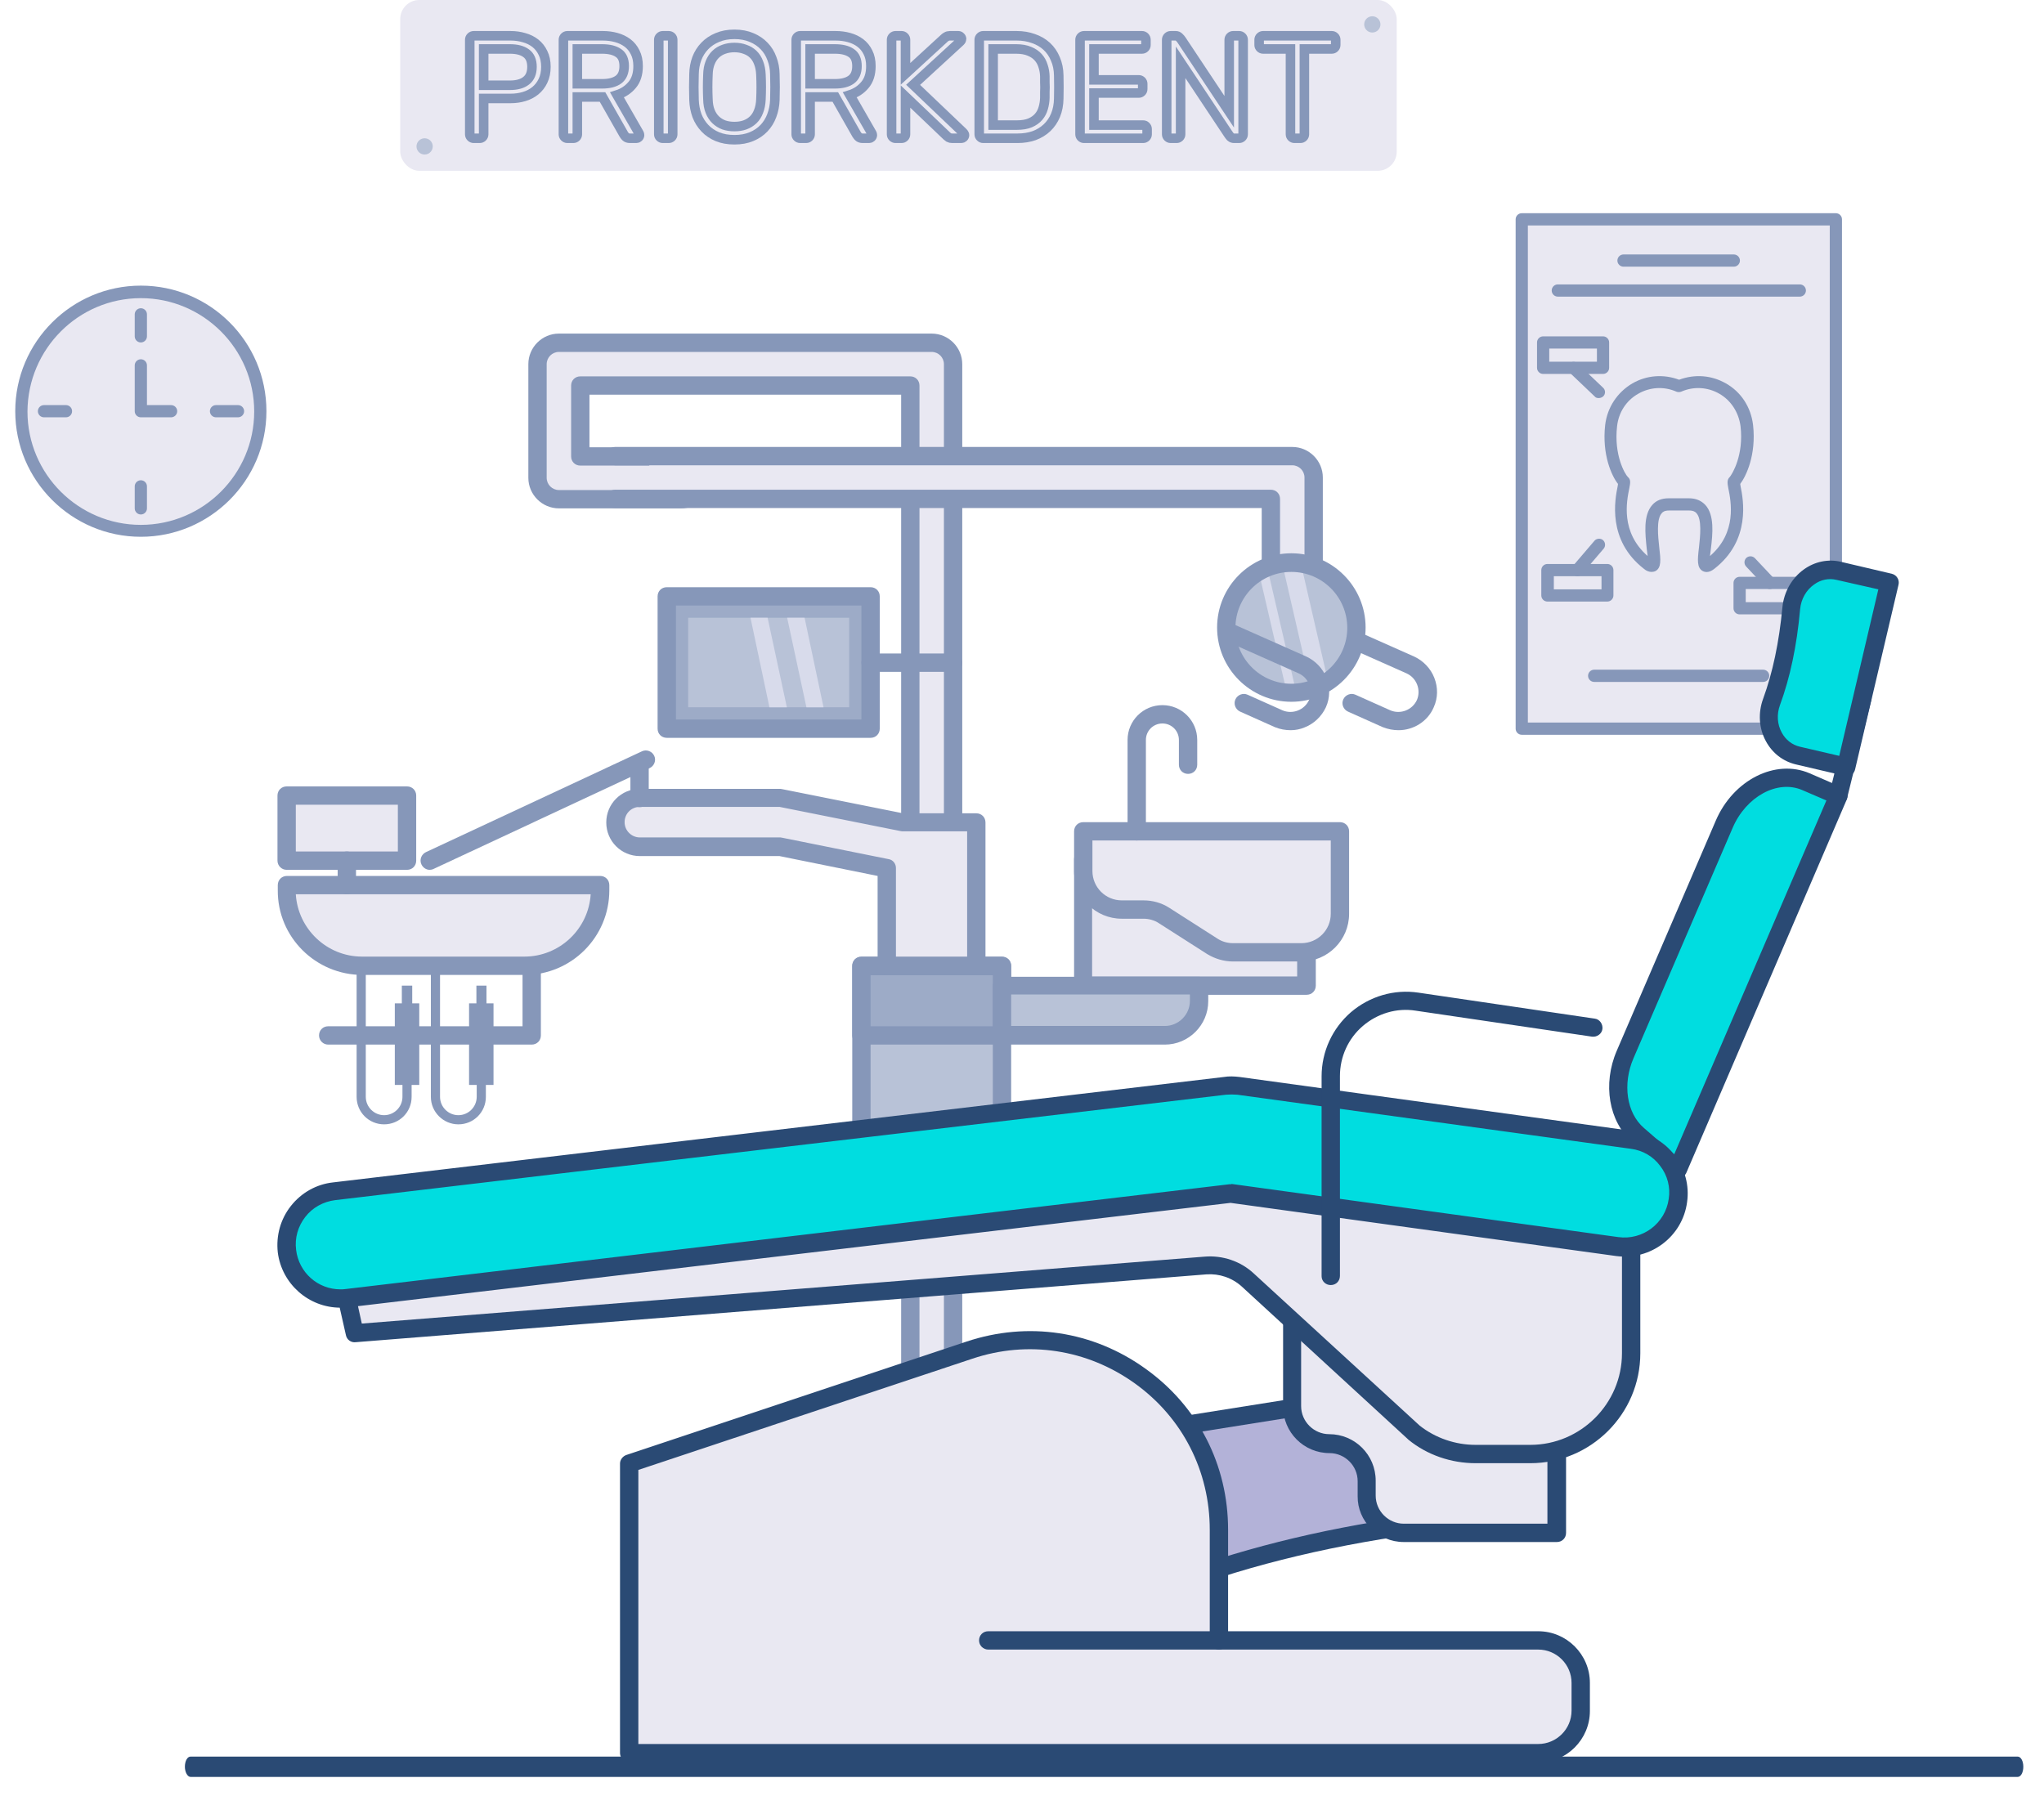 <?xml version="1.0" encoding="UTF-8"?> <svg xmlns="http://www.w3.org/2000/svg" width="429" height="377" viewBox="0 0 429 377" fill="none"> <path d="M319.389 46.039H385.318V152.957H319.389V46.039Z" fill="#E9E8F2"></path> <path d="M319.389 154.24H385.318C386.023 154.24 386.601 153.662 386.601 152.957V46.039C386.601 45.333 386.023 44.756 385.318 44.756H319.389C318.683 44.756 318.106 45.333 318.106 46.039V152.957C318.106 153.662 318.683 154.24 319.389 154.24ZM384.035 151.674H320.671V47.322H384.035V151.674Z" fill="#8697B9"></path> <path d="M340.745 55.98H363.897C364.603 55.98 365.18 55.403 365.18 54.698C365.18 53.992 364.603 53.415 363.897 53.415H340.745C340.04 53.415 339.462 53.992 339.462 54.698C339.462 55.403 340.04 55.98 340.745 55.98Z" fill="#8697B9"></path> <path d="M326.956 62.266H377.75C378.456 62.266 379.033 61.688 379.033 60.983C379.033 60.277 378.456 59.7 377.75 59.7H326.956C326.251 59.7 325.674 60.277 325.674 60.983C325.674 61.688 326.251 62.266 326.956 62.266Z" fill="#8697B9"></path> <path d="M334.588 143.144H370.054C370.76 143.144 371.337 142.567 371.337 141.861C371.337 141.156 370.76 140.578 370.054 140.578H334.588C333.883 140.578 333.306 141.156 333.306 141.861C333.306 142.567 333.883 143.144 334.588 143.144Z" fill="#8697B9"></path> <path d="M323.878 78.493H336.448C337.154 78.493 337.731 77.915 337.731 77.21V71.886C337.731 71.181 337.154 70.604 336.448 70.604H323.878C323.173 70.604 322.595 71.181 322.595 71.886V77.21C322.595 77.915 323.173 78.493 323.878 78.493ZM335.166 75.927H325.161V73.169H335.166V75.927Z" fill="#8697B9"></path> <path d="M335.55 83.56C335.871 83.56 336.256 83.431 336.512 83.175C337.025 82.662 336.961 81.828 336.448 81.379L331.125 76.312C330.612 75.799 329.778 75.863 329.329 76.376C328.816 76.889 328.88 77.723 329.394 78.172L334.717 83.239C334.909 83.496 335.23 83.56 335.55 83.56Z" fill="#8697B9"></path> <path d="M365.116 128.969H377.686C378.391 128.969 378.969 128.392 378.969 127.686V122.363C378.969 121.657 378.391 121.08 377.686 121.08H365.116C364.41 121.08 363.833 121.657 363.833 122.363V127.686C363.833 128.392 364.41 128.969 365.116 128.969ZM376.467 126.404H366.399V123.646H376.403V126.404H376.467Z" fill="#8697B9"></path> <path d="M371.465 123.646C371.786 123.646 372.106 123.517 372.363 123.325C372.876 122.812 372.876 122.042 372.427 121.529L368.323 117.168C367.809 116.655 367.04 116.655 366.527 117.104C366.014 117.617 366.014 118.386 366.463 118.899L370.567 123.261C370.76 123.517 371.08 123.646 371.465 123.646Z" fill="#8697B9"></path> <path d="M324.776 126.276H337.346C338.052 126.276 338.629 125.698 338.629 124.993V119.669C338.629 118.964 338.052 118.387 337.346 118.387H324.776C324.07 118.387 323.493 118.964 323.493 119.669V124.993C323.493 125.698 324.07 126.276 324.776 126.276ZM336.128 123.71H326.123V120.952H336.128V123.71Z" fill="#8697B9"></path> <path d="M331.061 120.952C331.446 120.952 331.766 120.824 332.023 120.503L336.576 115.18C337.025 114.667 336.961 113.833 336.448 113.384C335.935 112.935 335.101 112.999 334.652 113.512L330.099 118.836C329.65 119.349 329.714 120.182 330.227 120.631C330.484 120.888 330.804 120.952 331.061 120.952Z" fill="#8697B9"></path> <path d="M346.645 120.054C346.902 120.054 347.223 119.99 347.479 119.862C348.698 119.156 348.569 117.553 348.249 114.923C347.992 112.55 347.607 109.022 348.762 107.74C348.954 107.483 349.339 107.162 350.301 107.162H354.534C355.432 107.162 355.881 107.483 356.073 107.74C357.227 109.022 356.843 112.55 356.586 114.923C356.265 117.553 356.137 119.156 357.356 119.862C358.061 120.247 358.895 120.118 359.793 119.413C367.553 113.384 365.885 104.853 365.308 102.031C365.308 101.903 365.244 101.711 365.244 101.582C366.463 99.979 368.643 95.489 367.938 89.204C367.489 85.484 365.437 82.277 362.23 80.481C359.216 78.749 355.688 78.493 352.417 79.711C349.147 78.493 345.619 78.749 342.605 80.481C339.462 82.341 337.346 85.484 336.897 89.204C336.192 95.489 338.308 99.979 339.591 101.582C339.591 101.711 339.527 101.903 339.527 102.031C338.949 104.853 337.282 113.384 345.042 119.413C345.555 119.862 346.132 120.054 346.645 120.054ZM354.47 104.597H350.237C348.762 104.597 347.607 105.046 346.774 106.008C344.85 108.189 345.299 112.037 345.619 115.18C345.683 115.693 345.748 116.206 345.812 116.719C340.104 111.716 341.386 105.302 341.964 102.48C342.156 101.454 342.348 100.684 341.643 100.107C341.066 99.53 338.693 95.553 339.398 89.46C339.719 86.574 341.322 84.073 343.824 82.662C346.261 81.251 349.211 81.058 351.84 82.213C352.161 82.341 352.546 82.341 352.866 82.213C355.496 81.058 358.446 81.251 360.883 82.662C363.32 84.073 364.923 86.574 365.308 89.46C366.014 95.553 363.577 99.466 363.064 100.107C362.422 100.684 362.551 101.454 362.743 102.48C363.32 105.302 364.603 111.78 358.895 116.719C358.959 116.206 359.023 115.629 359.087 115.18C359.472 112.037 359.857 108.124 357.933 106.008C357.035 105.046 355.881 104.597 354.47 104.597ZM364.731 102.031L364.667 102.095C364.667 102.095 364.667 102.095 364.731 102.031ZM339.976 102.031L340.04 102.095C340.04 102.095 339.976 102.095 339.976 102.031ZM363.064 100.043C363.064 100.107 363.064 100.107 363.064 100.043C363.064 100.107 363.064 100.107 363.064 100.043ZM341.579 100.043C341.579 100.107 341.643 100.107 341.579 100.043C341.643 100.107 341.579 100.107 341.579 100.043Z" fill="#8697B9"></path> <path d="M195.547 324.526C198.048 324.526 200.036 322.538 200.036 320.037V76.44C200.036 73.939 198.048 71.951 195.547 71.951H117.304C114.803 71.951 112.815 73.939 112.815 76.44V100.3C112.815 102.801 114.803 104.789 117.304 104.789H142.957C145.459 104.789 147.447 102.801 147.447 100.3C147.447 97.798 145.459 95.81 142.957 95.81H121.793V80.93H191.058V320.037C191.058 322.474 193.046 324.526 195.547 324.526Z" fill="#E9E8F2"></path> <path d="M195.547 326.45C199.074 326.45 201.96 323.564 201.96 320.037V76.44C201.96 72.913 199.074 70.026 195.547 70.026H117.304C113.777 70.026 110.891 72.913 110.891 76.44V100.3C110.891 103.827 113.777 106.713 117.304 106.713H142.957C146.485 106.713 149.371 103.827 149.371 100.3C149.371 96.772 146.485 93.886 142.957 93.886H123.717V82.854H189.134V320.037C189.134 323.564 191.955 326.45 195.547 326.45ZM195.547 73.875C196.958 73.875 198.112 75.029 198.112 76.44V320.037C198.112 321.448 196.958 322.602 195.547 322.602C194.136 322.602 192.982 321.448 192.982 320.037V80.93C192.982 79.84 192.148 79.006 191.058 79.006H121.793C120.703 79.006 119.869 79.84 119.869 80.93V95.81C119.869 96.9 120.703 97.734 121.793 97.734H142.957C144.368 97.734 145.523 98.889 145.523 100.3C145.523 101.711 144.368 102.865 142.957 102.865H117.304C115.893 102.865 114.739 101.711 114.739 100.3V76.44C114.739 75.029 115.893 73.875 117.304 73.875H195.547Z" fill="#8697B9"></path> <path d="M180.796 202.728H210.298V250.19H180.796V202.728Z" fill="#B8C2D7"></path> <path d="M180.796 252.114H210.298C211.388 252.114 212.222 251.281 212.222 250.19V202.728C212.222 201.638 211.388 200.804 210.298 200.804H180.796C179.706 200.804 178.872 201.638 178.872 202.728V250.19C178.872 251.281 179.706 252.114 180.796 252.114ZM208.374 248.266H182.72V204.652H208.374V248.266Z" fill="#8697B9"></path> <path d="M180.796 202.728H210.298V217.287H180.796V202.728Z" fill="#9DABC7"></path> <path d="M180.796 219.276H210.298C211.388 219.276 212.222 218.442 212.222 217.352V202.792C212.222 201.702 211.388 200.868 210.298 200.868H180.796C179.706 200.868 178.872 201.702 178.872 202.792V217.352C178.872 218.378 179.706 219.276 180.796 219.276ZM208.374 215.428H182.72V204.716H208.374V215.428Z" fill="#8697B9"></path> <path d="M134.235 167.516H163.737L189.262 172.647H204.846V202.728H186.055V182.204L163.737 177.714H134.235C131.413 177.714 129.105 175.405 129.105 172.583C129.169 169.825 131.413 167.516 134.235 167.516Z" fill="#E9E8F2"></path> <path d="M186.119 204.652H204.91C206.001 204.652 206.834 203.818 206.834 202.728V172.647C206.834 171.557 206.001 170.723 204.91 170.723H189.518L164.186 165.656C164.057 165.656 163.929 165.592 163.801 165.592H134.299C130.387 165.592 127.245 168.735 127.245 172.647C127.245 176.56 130.387 179.703 134.299 179.703H163.608L184.195 183.872V202.792C184.195 203.818 185.029 204.652 186.119 204.652ZM202.986 200.804H188.043V182.204C188.043 181.306 187.402 180.472 186.504 180.344L164.186 175.854C164.057 175.854 163.929 175.79 163.801 175.79H134.299C132.568 175.79 131.093 174.379 131.093 172.583C131.093 170.787 132.504 169.376 134.299 169.376H163.608L188.941 174.443C189.069 174.443 189.198 174.507 189.326 174.507H202.986V200.804Z" fill="#8697B9"></path> <path d="M76.066 202.728H110.121C118.907 202.728 125.962 195.609 125.962 186.886V185.796H60.225V186.886C60.161 195.609 67.28 202.728 76.066 202.728Z" fill="#E9E8F2"></path> <path d="M76.066 204.652H110.121C119.934 204.652 127.886 196.699 127.886 186.886V185.796C127.886 184.705 127.052 183.872 125.962 183.872H60.225C59.135 183.872 58.301 184.705 58.301 185.796V186.886C58.237 196.699 66.254 204.652 76.066 204.652ZM123.974 187.72C123.525 195.032 117.432 200.804 110.057 200.804H76.002C68.563 200.804 62.534 194.967 62.085 187.72H123.974Z" fill="#8697B9"></path> <path d="M68.883 219.276H111.596C112.686 219.276 113.52 218.442 113.52 217.352V202.728C113.52 201.638 112.686 200.804 111.596 200.804C110.506 200.804 109.672 201.638 109.672 202.728V215.427H68.883C67.793 215.427 66.959 216.261 66.959 217.352C66.959 218.378 67.793 219.276 68.883 219.276Z" fill="#8697B9"></path> <path d="M99.988 210.617V206.897H102.104V210.617H103.579V227.742H98.449V210.617H99.988Z" fill="#8697B9"></path> <path d="M96.204 236.016C99.411 236.016 101.976 233.45 101.976 230.243V225.241C101.976 224.727 101.527 224.278 101.014 224.278C100.501 224.278 100.052 224.727 100.052 225.241V230.243C100.052 232.36 98.32 234.092 96.204 234.092C94.088 234.092 92.356 232.36 92.356 230.243V202.664C92.356 202.151 91.907 201.702 91.394 201.702C90.881 201.702 90.432 202.151 90.432 202.664V230.243C90.432 233.45 93.062 236.016 96.204 236.016Z" fill="#8697B9"></path> <path d="M84.339 210.617V206.897H86.52V210.617H87.995V227.742H82.864V210.617H84.339Z" fill="#8697B9"></path> <path d="M80.62 236.016C83.826 236.016 86.392 233.45 86.392 230.243V225.241C86.392 224.727 85.943 224.278 85.43 224.278C84.917 224.278 84.468 224.727 84.468 225.241V230.243C84.468 232.36 82.736 234.092 80.62 234.092C78.503 234.092 76.772 232.36 76.772 230.243V202.664C76.772 202.151 76.323 201.702 75.81 201.702C75.297 201.702 74.848 202.151 74.848 202.664V230.243C74.848 233.45 77.413 236.016 80.62 236.016Z" fill="#8697B9"></path> <path d="M90.175 182.589C90.432 182.589 90.753 182.525 91.009 182.396L136.352 161.231C137.314 160.782 137.763 159.627 137.314 158.665C136.865 157.703 135.71 157.254 134.748 157.703L89.406 178.869C88.444 179.318 87.995 180.472 88.444 181.434C88.765 182.14 89.47 182.589 90.175 182.589Z" fill="#8697B9"></path> <path d="M134.235 169.44C135.326 169.44 136.159 168.607 136.159 167.516V161.038C136.159 159.948 135.326 159.114 134.235 159.114C133.145 159.114 132.311 159.948 132.311 161.038V167.516C132.311 168.542 133.209 169.44 134.235 169.44Z" fill="#8697B9"></path> <path d="M60.161 167.003H85.43V180.665H60.161V167.003Z" fill="#E9E8F2"></path> <path d="M60.161 182.589H85.43C86.52 182.589 87.354 181.755 87.354 180.665V167.003C87.354 165.913 86.52 165.079 85.43 165.079H60.161C59.071 165.079 58.237 165.913 58.237 167.003V180.665C58.237 181.691 59.071 182.589 60.161 182.589ZM83.506 178.74H62.085V168.927H83.506V178.74Z" fill="#8697B9"></path> <path d="M72.795 187.72C73.886 187.72 74.719 186.886 74.719 185.796V180.665C74.719 179.574 73.886 178.74 72.795 178.74C71.705 178.74 70.871 179.574 70.871 180.665V185.796C70.871 186.822 71.705 187.72 72.795 187.72Z" fill="#8697B9"></path> <path d="M139.943 125.185H182.72V152.957H139.943V125.185Z" fill="#9DABC7"></path> <path d="M144.432 129.675H178.231V148.467H144.432V129.675Z" fill="#B8C2D7"></path> <path d="M172.844 148.467L168.867 129.675H165.212L169.252 148.467H172.844Z" fill="#D8DBEB"></path> <path d="M165.148 148.467L161.107 129.675H157.516L161.492 148.467H165.148Z" fill="#D8DBEB"></path> <path d="M139.943 154.881H182.72C183.81 154.881 184.644 154.047 184.644 152.957V125.185C184.644 124.095 183.81 123.261 182.72 123.261H139.943C138.853 123.261 138.019 124.095 138.019 125.185V152.957C138.019 154.047 138.853 154.881 139.943 154.881ZM180.796 151.033H141.867V127.109H180.796V151.033Z" fill="#8697B9"></path> <path d="M182.72 141.027H200.036C201.127 141.027 201.96 140.194 201.96 139.103C201.96 138.013 201.127 137.179 200.036 137.179H182.72C181.63 137.179 180.796 138.013 180.796 139.103C180.796 140.129 181.63 141.027 182.72 141.027Z" fill="#8697B9"></path> <path d="M227.293 180.344H274.175V206.897H227.293V180.344Z" fill="#E9E8F2"></path> <path d="M227.357 208.821H274.239C275.329 208.821 276.163 207.987 276.163 206.897V180.344C276.163 179.254 275.329 178.42 274.239 178.42H227.357C226.267 178.42 225.433 179.254 225.433 180.344V206.897C225.433 207.987 226.267 208.821 227.357 208.821ZM272.251 204.973H229.217V182.268H272.251V204.973Z" fill="#8697B9"></path> <path d="M235.438 190.927H239.991C241.531 190.927 243.006 191.376 244.352 192.209L254.486 198.687C255.768 199.521 257.307 199.97 258.847 199.97H273.213C277.638 199.97 281.293 196.378 281.293 191.889V174.572H227.421V182.909C227.357 187.335 230.949 190.927 235.438 190.927Z" fill="#E9E8F2"></path> <path d="M258.783 201.83H273.148C278.664 201.83 283.153 197.34 283.153 191.825V174.507C283.153 173.417 282.32 172.583 281.229 172.583H227.357C226.267 172.583 225.433 173.417 225.433 174.507V182.845C225.433 188.361 229.922 192.851 235.438 192.851H239.991C241.146 192.851 242.3 193.171 243.262 193.813L253.395 200.291C254.999 201.253 256.859 201.83 258.783 201.83ZM279.305 176.431V191.825C279.305 195.224 276.548 197.982 273.148 197.982H258.783C257.628 197.982 256.474 197.661 255.512 197.02L245.379 190.542C243.775 189.516 241.915 189.002 239.991 189.002H235.438C232.039 189.002 229.281 186.245 229.281 182.845V176.431H279.305Z" fill="#8697B9"></path> <path d="M238.58 176.431C239.671 176.431 240.504 175.598 240.504 174.507V155.33C240.504 153.406 242.044 151.867 243.968 151.867C245.892 151.867 247.431 153.406 247.431 155.33V160.525C247.431 161.616 248.265 162.449 249.355 162.449C250.445 162.449 251.279 161.616 251.279 160.525V155.33C251.279 151.289 248.008 148.018 243.968 148.018C239.927 148.018 236.656 151.289 236.656 155.33V174.507C236.656 175.598 237.49 176.431 238.58 176.431Z" fill="#8697B9"></path> <path d="M251.664 206.897V210.104C251.664 214.08 248.457 217.287 244.481 217.287H210.298V206.833H251.664V206.897Z" fill="#B8C2D7"></path> <path d="M210.298 219.276H244.481C249.483 219.276 253.588 215.171 253.588 210.168V206.961C253.588 205.871 252.754 205.037 251.664 205.037H210.298C209.207 205.037 208.374 205.871 208.374 206.961V217.416C208.374 218.378 209.207 219.276 210.298 219.276ZM249.74 208.821V210.104C249.74 212.99 247.367 215.363 244.481 215.363H212.222V208.757H249.74V208.821Z" fill="#8697B9"></path> <path d="M293.543 153.278C296.621 153.278 299.636 151.482 300.918 148.467C301.816 146.479 301.816 144.298 301.047 142.31C300.277 140.322 298.738 138.718 296.814 137.82L281.229 130.894C280.267 130.445 279.113 130.894 278.664 131.856C278.215 132.818 278.664 133.972 279.626 134.421L295.21 141.348C297.327 142.31 298.289 144.812 297.391 146.928C296.429 149.045 293.928 150.007 291.811 149.109L284.5 145.838C283.538 145.389 282.384 145.838 281.935 146.8C281.486 147.762 281.935 148.916 282.897 149.365L290.208 152.636C291.362 153.085 292.453 153.278 293.543 153.278Z" fill="#8697B9"></path> <path d="M271.224 134.87C273.726 134.87 275.714 132.882 275.714 130.38V100.236C275.714 97.734 273.726 95.746 271.224 95.746H140.007C137.506 95.746 135.518 97.734 135.518 100.236C135.518 102.737 137.506 104.725 140.007 104.725H266.735V130.38C266.735 132.882 268.787 134.87 271.224 134.87Z" fill="#E9E8F2"></path> <path d="M271.224 136.794C274.752 136.794 277.638 133.908 277.638 130.38V100.235C277.638 96.708 274.752 93.822 271.224 93.822H129.105C128.014 93.822 127.181 94.655 127.181 95.746C127.181 96.836 128.014 97.67 129.105 97.67H271.224C272.635 97.67 273.79 98.824 273.79 100.235V130.38C273.79 131.791 272.635 132.946 271.224 132.946C269.814 132.946 268.659 131.791 268.659 130.38V104.725C268.659 103.635 267.825 102.801 266.735 102.801H129.105C128.014 102.801 127.181 103.635 127.181 104.725C127.181 105.815 128.014 106.649 129.105 106.649H264.811V130.38C264.811 133.972 267.697 136.794 271.224 136.794Z" fill="#8697B9"></path> <path d="M271.032 145.389C263.488 145.389 257.372 139.272 257.372 131.727C257.372 124.182 263.488 118.066 271.032 118.066C278.576 118.066 284.692 124.182 284.692 131.727C284.692 139.272 278.576 145.389 271.032 145.389Z" fill="#B8C2D7"></path> <path d="M265.965 119.092L272.058 145.324C271.737 145.324 271.417 145.389 271.032 145.389C270.711 145.389 270.391 145.389 270.07 145.324L264.17 119.926C264.811 119.605 265.388 119.349 265.965 119.092Z" fill="#D8DBEB"></path> <path d="M275.201 144.747L269.108 118.258C269.749 118.194 270.391 118.13 271.032 118.13C271.673 118.13 272.379 118.194 273.02 118.258L278.728 143.016C277.638 143.721 276.483 144.298 275.201 144.747Z" fill="#D8DBEB"></path> <path d="M271.032 147.313C279.626 147.313 286.616 140.322 286.616 131.727C286.616 123.133 279.626 116.142 271.032 116.142C262.438 116.142 255.448 123.133 255.448 131.727C255.448 140.322 262.438 147.313 271.032 147.313ZM271.032 120.054C277.509 120.054 282.768 125.314 282.768 131.792C282.768 138.269 277.509 143.529 271.032 143.529C264.555 143.529 259.296 138.269 259.296 131.792C259.296 125.314 264.555 120.054 271.032 120.054Z" fill="#8697B9"></path> <path d="M270.904 153.278C271.866 153.278 272.892 153.085 273.79 152.7C275.778 151.931 277.381 150.392 278.279 148.467C279.177 146.479 279.177 144.298 278.407 142.31C277.638 140.322 276.099 138.718 274.175 137.82L258.59 130.894C257.628 130.445 256.474 130.894 256.025 131.856C255.576 132.818 256.025 133.972 256.987 134.421L272.571 141.348C274.688 142.31 275.65 144.812 274.752 146.928C273.79 149.045 271.289 150.007 269.172 149.109L261.861 145.838C260.899 145.389 259.745 145.838 259.296 146.8C258.847 147.762 259.296 148.916 260.258 149.365L267.569 152.636C268.659 153.085 269.814 153.278 270.904 153.278Z" fill="#8697B9"></path> <rect x="84" width="209.146" height="35.854" rx="4" fill="#E9E8F2"></rect> <path d="M107.168 7.512C108.172 7.512 109.115 7.645 109.996 7.912C110.897 8.158 111.686 8.547 112.362 9.079C113.038 9.612 113.571 10.288 113.96 11.108C114.37 11.927 114.575 12.9 114.575 14.027C114.575 15.154 114.37 16.137 113.96 16.977C113.571 17.797 113.038 18.483 112.362 19.037C111.686 19.59 110.897 20 109.996 20.266C109.115 20.532 108.172 20.665 107.168 20.665H101.514V28.195C101.514 28.42 101.432 28.615 101.268 28.779C101.104 28.942 100.909 29.024 100.684 29.024H99.424C99.199 29.024 99.004 28.942 98.84 28.779C98.676 28.615 98.594 28.42 98.594 28.195V8.342C98.594 8.117 98.676 7.922 98.84 7.758C99.004 7.594 99.199 7.512 99.424 7.512H107.168ZM101.514 17.899H107.015C108.49 17.899 109.627 17.582 110.426 16.947C111.245 16.312 111.655 15.338 111.655 14.027C111.655 12.716 111.245 11.763 110.426 11.169C109.627 10.575 108.49 10.278 107.015 10.278H101.514V17.899Z" fill="#E9E8F2"></path> <path d="M126.519 7.512C127.522 7.512 128.465 7.635 129.346 7.881C130.247 8.127 131.036 8.506 131.712 9.018C132.388 9.53 132.921 10.186 133.31 10.985C133.72 11.784 133.925 12.747 133.925 13.874C133.925 15.533 133.505 16.855 132.665 17.838C131.845 18.821 130.79 19.518 129.5 19.928L134.14 28.01C134.201 28.133 134.232 28.246 134.232 28.348C134.232 28.533 134.161 28.697 134.017 28.84C133.894 28.963 133.741 29.024 133.556 29.024H132.235C131.825 29.024 131.518 28.922 131.313 28.717C131.128 28.512 130.995 28.338 130.913 28.195L126.457 20.358H121.171V28.195C121.171 28.42 121.089 28.615 120.925 28.779C120.761 28.942 120.567 29.024 120.341 29.024H119.081C118.856 29.024 118.661 28.942 118.498 28.779C118.334 28.615 118.252 28.42 118.252 28.195V8.342C118.252 8.117 118.334 7.922 118.498 7.758C118.661 7.594 118.856 7.512 119.081 7.512H126.519ZM121.171 17.592H126.365C127.84 17.592 128.977 17.305 129.776 16.732C130.596 16.137 131.005 15.185 131.005 13.874C131.005 12.562 130.596 11.64 129.776 11.108C128.977 10.555 127.84 10.278 126.365 10.278H121.171V17.592Z" fill="#E9E8F2"></path> <path d="M139.099 29.024C138.874 29.024 138.679 28.942 138.515 28.779C138.351 28.615 138.269 28.42 138.269 28.195V8.342C138.269 8.117 138.351 7.922 138.515 7.758C138.679 7.594 138.874 7.512 139.099 7.512H140.359C140.584 7.512 140.779 7.594 140.943 7.758C141.107 7.922 141.189 8.117 141.189 8.342V28.195C141.189 28.42 141.107 28.615 140.943 28.779C140.779 28.942 140.584 29.024 140.359 29.024H139.099Z" fill="#E9E8F2"></path> <path d="M145.663 15.533C145.684 14.386 145.879 13.31 146.247 12.306C146.637 11.282 147.19 10.401 147.907 9.663C148.624 8.905 149.505 8.311 150.55 7.881C151.595 7.43 152.793 7.205 154.145 7.205C155.498 7.205 156.696 7.43 157.741 7.881C158.786 8.311 159.667 8.905 160.384 9.663C161.101 10.401 161.644 11.282 162.013 12.306C162.402 13.31 162.607 14.386 162.627 15.533C162.689 17.357 162.689 19.18 162.627 21.003C162.586 22.151 162.371 23.236 161.982 24.261C161.613 25.265 161.07 26.146 160.353 26.904C159.636 27.662 158.755 28.256 157.71 28.686C156.686 29.116 155.498 29.332 154.145 29.332C152.793 29.332 151.595 29.116 150.55 28.686C149.525 28.256 148.655 27.662 147.938 26.904C147.221 26.146 146.667 25.265 146.278 24.261C145.909 23.236 145.704 22.151 145.663 21.003C145.602 19.18 145.602 17.357 145.663 15.533ZM159.708 15.687C159.667 14.724 159.503 13.884 159.216 13.167C158.95 12.45 158.571 11.856 158.079 11.384C157.587 10.913 157.003 10.565 156.327 10.339C155.672 10.094 154.944 9.971 154.145 9.971C153.346 9.971 152.609 10.094 151.933 10.339C151.277 10.565 150.703 10.913 150.212 11.384C149.72 11.856 149.331 12.45 149.044 13.167C148.757 13.884 148.603 14.724 148.583 15.687C148.542 16.609 148.522 17.469 148.522 18.268C148.522 19.067 148.542 19.928 148.583 20.85C148.603 21.813 148.757 22.653 149.044 23.37C149.331 24.087 149.72 24.681 150.212 25.152C150.703 25.623 151.277 25.982 151.933 26.228C152.609 26.453 153.346 26.566 154.145 26.566C154.944 26.566 155.672 26.453 156.327 26.228C157.003 25.982 157.587 25.623 158.079 25.152C158.571 24.681 158.95 24.087 159.216 23.37C159.503 22.653 159.667 21.813 159.708 20.85C159.749 19.928 159.769 19.067 159.769 18.268C159.769 17.469 159.749 16.609 159.708 15.687Z" fill="#E9E8F2"></path> <path d="M175.377 7.512C176.381 7.512 177.324 7.635 178.205 7.881C179.106 8.127 179.895 8.506 180.571 9.018C181.247 9.53 181.78 10.186 182.169 10.985C182.579 11.784 182.784 12.747 182.784 13.874C182.784 15.533 182.364 16.855 181.524 17.838C180.704 18.821 179.649 19.518 178.358 19.928L182.999 28.01C183.06 28.133 183.091 28.246 183.091 28.348C183.091 28.533 183.019 28.697 182.876 28.84C182.753 28.963 182.599 29.024 182.415 29.024H181.093C180.684 29.024 180.376 28.922 180.171 28.717C179.987 28.512 179.854 28.338 179.772 28.195L175.316 20.358H170.03V28.195C170.03 28.42 169.948 28.615 169.784 28.779C169.62 28.942 169.425 29.024 169.2 29.024H167.94C167.715 29.024 167.52 28.942 167.356 28.779C167.192 28.615 167.11 28.42 167.11 28.195V8.342C167.11 8.117 167.192 7.922 167.356 7.758C167.52 7.594 167.715 7.512 167.94 7.512H175.377ZM170.03 17.592H175.224C176.699 17.592 177.836 17.305 178.635 16.732C179.454 16.137 179.864 15.185 179.864 13.874C179.864 12.562 179.454 11.64 178.635 11.108C177.836 10.555 176.699 10.278 175.224 10.278H170.03V17.592Z" fill="#E9E8F2"></path> <path d="M191.646 17.807L202.125 27.795C202.248 27.918 202.33 28.031 202.371 28.133C202.412 28.215 202.432 28.287 202.432 28.348C202.432 28.533 202.361 28.697 202.217 28.84C202.094 28.963 201.941 29.024 201.756 29.024H199.851C199.564 29.024 199.328 28.973 199.144 28.871C198.96 28.748 198.827 28.645 198.745 28.563L190.048 20.266V28.195C190.048 28.42 189.966 28.615 189.802 28.779C189.638 28.942 189.443 29.024 189.218 29.024H187.958C187.732 29.024 187.538 28.942 187.374 28.779C187.21 28.615 187.128 28.42 187.128 28.195V8.342C187.128 8.117 187.21 7.922 187.374 7.758C187.538 7.594 187.732 7.512 187.958 7.512H189.218C189.443 7.512 189.638 7.594 189.802 7.758C189.966 7.922 190.048 8.117 190.048 8.342V15.502L198.253 7.973C198.335 7.891 198.468 7.799 198.652 7.697C198.837 7.574 199.072 7.512 199.359 7.512H201.142C201.326 7.512 201.48 7.584 201.603 7.727C201.746 7.85 201.818 8.004 201.818 8.188C201.818 8.25 201.797 8.332 201.756 8.434C201.715 8.516 201.633 8.618 201.51 8.741L191.646 17.807Z" fill="#E9E8F2"></path> <path d="M222.212 15.84C222.233 16.762 222.243 17.572 222.243 18.268C222.243 18.965 222.233 19.774 222.212 20.696C222.192 21.987 221.966 23.155 221.536 24.2C221.106 25.224 220.512 26.095 219.754 26.812C218.996 27.529 218.094 28.082 217.049 28.471C216.005 28.84 214.847 29.024 213.577 29.024H206.355C206.129 29.024 205.935 28.942 205.771 28.779C205.607 28.615 205.525 28.42 205.525 28.195V8.342C205.525 8.117 205.607 7.922 205.771 7.758C205.935 7.594 206.129 7.512 206.355 7.512H213.392C214.663 7.512 215.83 7.707 216.896 8.096C217.982 8.465 218.914 9.008 219.692 9.725C220.471 10.442 221.075 11.323 221.506 12.368C221.956 13.392 222.192 14.55 222.212 15.84ZM219.293 15.994C219.272 15.257 219.149 14.55 218.924 13.874C218.719 13.177 218.381 12.562 217.91 12.03C217.439 11.497 216.824 11.077 216.066 10.77C215.308 10.442 214.376 10.278 213.269 10.278H208.445V26.259H213.423C214.529 26.259 215.451 26.105 216.189 25.797C216.947 25.47 217.551 25.04 218.002 24.507C218.453 23.974 218.77 23.37 218.955 22.694C219.16 21.997 219.272 21.28 219.293 20.542C219.293 20.092 219.293 19.692 219.293 19.344C219.313 18.975 219.324 18.627 219.324 18.299C219.324 17.951 219.313 17.602 219.293 17.254C219.293 16.885 219.293 16.465 219.293 15.994Z" fill="#E9E8F2"></path> <path d="M239.928 26.259C240.154 26.259 240.348 26.34 240.512 26.504C240.676 26.668 240.758 26.863 240.758 27.088V28.195C240.758 28.42 240.676 28.615 240.512 28.779C240.348 28.942 240.154 29.024 239.928 29.024H227.513C227.287 29.024 227.093 28.942 226.929 28.779C226.765 28.615 226.683 28.42 226.683 28.195V8.342C226.683 8.117 226.765 7.922 226.929 7.758C227.093 7.594 227.287 7.512 227.513 7.512H239.683C239.908 7.512 240.103 7.594 240.267 7.758C240.43 7.922 240.512 8.117 240.512 8.342V9.448C240.512 9.674 240.43 9.868 240.267 10.032C240.103 10.196 239.908 10.278 239.683 10.278H229.603V16.762H239.007C239.232 16.762 239.426 16.844 239.59 17.008C239.754 17.172 239.836 17.367 239.836 17.592V18.698C239.836 18.924 239.754 19.119 239.59 19.282C239.426 19.446 239.232 19.528 239.007 19.528H229.603V26.259H239.928Z" fill="#E9E8F2"></path> <path d="M259.007 29.024C258.72 29.024 258.474 28.932 258.269 28.748C258.085 28.543 257.921 28.328 257.777 28.102L247.79 13.075V28.195C247.79 28.42 247.708 28.615 247.544 28.779C247.38 28.942 247.185 29.024 246.96 29.024H245.7C245.474 29.024 245.28 28.942 245.116 28.779C244.952 28.615 244.87 28.42 244.87 28.195V8.342C244.87 8.117 244.952 7.922 245.116 7.758C245.28 7.594 245.474 7.512 245.7 7.512H246.775C247.062 7.512 247.298 7.615 247.482 7.819C247.687 8.004 247.861 8.209 248.005 8.434L257.992 23.462V8.342C257.992 8.117 258.074 7.922 258.238 7.758C258.402 7.594 258.597 7.512 258.822 7.512H260.082C260.308 7.512 260.502 7.594 260.666 7.758C260.83 7.922 260.912 8.117 260.912 8.342V28.195C260.912 28.42 260.83 28.615 260.666 28.779C260.502 28.942 260.308 29.024 260.082 29.024H259.007Z" fill="#E9E8F2"></path> <path d="M279.515 7.512C279.74 7.512 279.935 7.594 280.099 7.758C280.263 7.922 280.345 8.117 280.345 8.342V9.448C280.345 9.674 280.263 9.868 280.099 10.032C279.935 10.196 279.74 10.278 279.515 10.278H273.768V28.195C273.768 28.42 273.686 28.615 273.522 28.779C273.358 28.942 273.164 29.024 272.938 29.024H271.678C271.453 29.024 271.258 28.942 271.094 28.779C270.931 28.615 270.849 28.42 270.849 28.195V10.278H265.102C264.876 10.278 264.682 10.196 264.518 10.032C264.354 9.868 264.272 9.674 264.272 9.448V8.342C264.272 8.117 264.354 7.922 264.518 7.758C264.682 7.594 264.876 7.512 265.102 7.512H279.515Z" fill="#E9E8F2"></path> <path d="M107.168 7.512C108.172 7.512 109.115 7.645 109.996 7.912C110.897 8.158 111.686 8.547 112.362 9.079C113.038 9.612 113.571 10.288 113.96 11.108C114.37 11.927 114.575 12.9 114.575 14.027C114.575 15.154 114.37 16.137 113.96 16.977C113.571 17.797 113.038 18.483 112.362 19.037C111.686 19.59 110.897 20 109.996 20.266C109.115 20.532 108.172 20.665 107.168 20.665H101.514V28.195C101.514 28.42 101.432 28.615 101.268 28.779C101.104 28.942 100.909 29.024 100.684 29.024H99.424C99.199 29.024 99.004 28.942 98.84 28.779C98.676 28.615 98.594 28.42 98.594 28.195V8.342C98.594 8.117 98.676 7.922 98.84 7.758C99.004 7.594 99.199 7.512 99.424 7.512H107.168ZM101.514 17.899H107.015C108.49 17.899 109.627 17.582 110.426 16.947C111.245 16.312 111.655 15.338 111.655 14.027C111.655 12.716 111.245 11.763 110.426 11.169C109.627 10.575 108.49 10.278 107.015 10.278H101.514V17.899Z" stroke="#8697B9" stroke-width="2"></path> <path d="M126.519 7.512C127.522 7.512 128.465 7.635 129.346 7.881C130.247 8.127 131.036 8.506 131.712 9.018C132.388 9.53 132.921 10.186 133.31 10.985C133.72 11.784 133.925 12.747 133.925 13.874C133.925 15.533 133.505 16.855 132.665 17.838C131.845 18.821 130.79 19.518 129.5 19.928L134.14 28.01C134.201 28.133 134.232 28.246 134.232 28.348C134.232 28.533 134.161 28.697 134.017 28.84C133.894 28.963 133.741 29.024 133.556 29.024H132.235C131.825 29.024 131.518 28.922 131.313 28.717C131.128 28.512 130.995 28.338 130.913 28.195L126.457 20.358H121.171V28.195C121.171 28.42 121.089 28.615 120.925 28.779C120.761 28.942 120.567 29.024 120.341 29.024H119.081C118.856 29.024 118.661 28.942 118.498 28.779C118.334 28.615 118.252 28.42 118.252 28.195V8.342C118.252 8.117 118.334 7.922 118.498 7.758C118.661 7.594 118.856 7.512 119.081 7.512H126.519ZM121.171 17.592H126.365C127.84 17.592 128.977 17.305 129.776 16.732C130.596 16.137 131.005 15.185 131.005 13.874C131.005 12.562 130.596 11.64 129.776 11.108C128.977 10.555 127.84 10.278 126.365 10.278H121.171V17.592Z" stroke="#8697B9" stroke-width="2"></path> <path d="M139.099 29.024C138.874 29.024 138.679 28.942 138.515 28.779C138.351 28.615 138.269 28.42 138.269 28.195V8.342C138.269 8.117 138.351 7.922 138.515 7.758C138.679 7.594 138.874 7.512 139.099 7.512H140.359C140.584 7.512 140.779 7.594 140.943 7.758C141.107 7.922 141.189 8.117 141.189 8.342V28.195C141.189 28.42 141.107 28.615 140.943 28.779C140.779 28.942 140.584 29.024 140.359 29.024H139.099Z" stroke="#8697B9" stroke-width="2"></path> <path d="M145.663 15.533C145.684 14.386 145.879 13.31 146.247 12.306C146.637 11.282 147.19 10.401 147.907 9.663C148.624 8.905 149.505 8.311 150.55 7.881C151.595 7.43 152.793 7.205 154.145 7.205C155.498 7.205 156.696 7.43 157.741 7.881C158.786 8.311 159.667 8.905 160.384 9.663C161.101 10.401 161.644 11.282 162.013 12.306C162.402 13.31 162.607 14.386 162.627 15.533C162.689 17.357 162.689 19.18 162.627 21.003C162.586 22.151 162.371 23.236 161.982 24.261C161.613 25.265 161.07 26.146 160.353 26.904C159.636 27.662 158.755 28.256 157.71 28.686C156.686 29.116 155.498 29.332 154.145 29.332C152.793 29.332 151.595 29.116 150.55 28.686C149.525 28.256 148.655 27.662 147.938 26.904C147.221 26.146 146.667 25.265 146.278 24.261C145.909 23.236 145.704 22.151 145.663 21.003C145.602 19.18 145.602 17.357 145.663 15.533ZM159.708 15.687C159.667 14.724 159.503 13.884 159.216 13.167C158.95 12.45 158.571 11.856 158.079 11.384C157.587 10.913 157.003 10.565 156.327 10.339C155.672 10.094 154.944 9.971 154.145 9.971C153.346 9.971 152.609 10.094 151.933 10.339C151.277 10.565 150.703 10.913 150.212 11.384C149.72 11.856 149.331 12.45 149.044 13.167C148.757 13.884 148.603 14.724 148.583 15.687C148.542 16.609 148.522 17.469 148.522 18.268C148.522 19.067 148.542 19.928 148.583 20.85C148.603 21.813 148.757 22.653 149.044 23.37C149.331 24.087 149.72 24.681 150.212 25.152C150.703 25.623 151.277 25.982 151.933 26.228C152.609 26.453 153.346 26.566 154.145 26.566C154.944 26.566 155.672 26.453 156.327 26.228C157.003 25.982 157.587 25.623 158.079 25.152C158.571 24.681 158.95 24.087 159.216 23.37C159.503 22.653 159.667 21.813 159.708 20.85C159.749 19.928 159.769 19.067 159.769 18.268C159.769 17.469 159.749 16.609 159.708 15.687Z" stroke="#8697B9" stroke-width="2"></path> <path d="M175.377 7.512C176.381 7.512 177.324 7.635 178.205 7.881C179.106 8.127 179.895 8.506 180.571 9.018C181.247 9.53 181.78 10.186 182.169 10.985C182.579 11.784 182.784 12.747 182.784 13.874C182.784 15.533 182.364 16.855 181.524 17.838C180.704 18.821 179.649 19.518 178.358 19.928L182.999 28.01C183.06 28.133 183.091 28.246 183.091 28.348C183.091 28.533 183.019 28.697 182.876 28.84C182.753 28.963 182.599 29.024 182.415 29.024H181.093C180.684 29.024 180.376 28.922 180.171 28.717C179.987 28.512 179.854 28.338 179.772 28.195L175.316 20.358H170.03V28.195C170.03 28.42 169.948 28.615 169.784 28.779C169.62 28.942 169.425 29.024 169.2 29.024H167.94C167.715 29.024 167.52 28.942 167.356 28.779C167.192 28.615 167.11 28.42 167.11 28.195V8.342C167.11 8.117 167.192 7.922 167.356 7.758C167.52 7.594 167.715 7.512 167.94 7.512H175.377ZM170.03 17.592H175.224C176.699 17.592 177.836 17.305 178.635 16.732C179.454 16.137 179.864 15.185 179.864 13.874C179.864 12.562 179.454 11.64 178.635 11.108C177.836 10.555 176.699 10.278 175.224 10.278H170.03V17.592Z" stroke="#8697B9" stroke-width="2"></path> <path d="M191.646 17.807L202.125 27.795C202.248 27.918 202.33 28.031 202.371 28.133C202.412 28.215 202.432 28.287 202.432 28.348C202.432 28.533 202.361 28.697 202.217 28.84C202.094 28.963 201.941 29.024 201.756 29.024H199.851C199.564 29.024 199.328 28.973 199.144 28.871C198.96 28.748 198.827 28.645 198.745 28.563L190.048 20.266V28.195C190.048 28.42 189.966 28.615 189.802 28.779C189.638 28.942 189.443 29.024 189.218 29.024H187.958C187.732 29.024 187.538 28.942 187.374 28.779C187.21 28.615 187.128 28.42 187.128 28.195V8.342C187.128 8.117 187.21 7.922 187.374 7.758C187.538 7.594 187.732 7.512 187.958 7.512H189.218C189.443 7.512 189.638 7.594 189.802 7.758C189.966 7.922 190.048 8.117 190.048 8.342V15.502L198.253 7.973C198.335 7.891 198.468 7.799 198.652 7.697C198.837 7.574 199.072 7.512 199.359 7.512H201.142C201.326 7.512 201.48 7.584 201.603 7.727C201.746 7.85 201.818 8.004 201.818 8.188C201.818 8.25 201.797 8.332 201.756 8.434C201.715 8.516 201.633 8.618 201.51 8.741L191.646 17.807Z" stroke="#8697B9" stroke-width="2"></path> <path d="M222.212 15.84C222.233 16.762 222.243 17.572 222.243 18.268C222.243 18.965 222.233 19.774 222.212 20.696C222.192 21.987 221.966 23.155 221.536 24.2C221.106 25.224 220.512 26.095 219.754 26.812C218.996 27.529 218.094 28.082 217.049 28.471C216.005 28.84 214.847 29.024 213.577 29.024H206.355C206.129 29.024 205.935 28.942 205.771 28.779C205.607 28.615 205.525 28.42 205.525 28.195V8.342C205.525 8.117 205.607 7.922 205.771 7.758C205.935 7.594 206.129 7.512 206.355 7.512H213.392C214.663 7.512 215.83 7.707 216.896 8.096C217.982 8.465 218.914 9.008 219.692 9.725C220.471 10.442 221.075 11.323 221.506 12.368C221.956 13.392 222.192 14.55 222.212 15.84ZM219.293 15.994C219.272 15.257 219.149 14.55 218.924 13.874C218.719 13.177 218.381 12.562 217.91 12.03C217.439 11.497 216.824 11.077 216.066 10.77C215.308 10.442 214.376 10.278 213.269 10.278H208.445V26.259H213.423C214.529 26.259 215.451 26.105 216.189 25.797C216.947 25.47 217.551 25.04 218.002 24.507C218.453 23.974 218.77 23.37 218.955 22.694C219.16 21.997 219.272 21.28 219.293 20.542C219.293 20.092 219.293 19.692 219.293 19.344C219.313 18.975 219.324 18.627 219.324 18.299C219.324 17.951 219.313 17.602 219.293 17.254C219.293 16.885 219.293 16.465 219.293 15.994Z" stroke="#8697B9" stroke-width="2"></path> <path d="M239.928 26.259C240.154 26.259 240.348 26.34 240.512 26.504C240.676 26.668 240.758 26.863 240.758 27.088V28.195C240.758 28.42 240.676 28.615 240.512 28.779C240.348 28.942 240.154 29.024 239.928 29.024H227.513C227.287 29.024 227.093 28.942 226.929 28.779C226.765 28.615 226.683 28.42 226.683 28.195V8.342C226.683 8.117 226.765 7.922 226.929 7.758C227.093 7.594 227.287 7.512 227.513 7.512H239.683C239.908 7.512 240.103 7.594 240.267 7.758C240.43 7.922 240.512 8.117 240.512 8.342V9.448C240.512 9.674 240.43 9.868 240.267 10.032C240.103 10.196 239.908 10.278 239.683 10.278H229.603V16.762H239.007C239.232 16.762 239.426 16.844 239.59 17.008C239.754 17.172 239.836 17.367 239.836 17.592V18.698C239.836 18.924 239.754 19.119 239.59 19.282C239.426 19.446 239.232 19.528 239.007 19.528H229.603V26.259H239.928Z" stroke="#8697B9" stroke-width="2"></path> <path d="M259.007 29.024C258.72 29.024 258.474 28.932 258.269 28.748C258.085 28.543 257.921 28.328 257.777 28.102L247.79 13.075V28.195C247.79 28.42 247.708 28.615 247.544 28.779C247.38 28.942 247.185 29.024 246.96 29.024H245.7C245.474 29.024 245.28 28.942 245.116 28.779C244.952 28.615 244.87 28.42 244.87 28.195V8.342C244.87 8.117 244.952 7.922 245.116 7.758C245.28 7.594 245.474 7.512 245.7 7.512H246.775C247.062 7.512 247.298 7.615 247.482 7.819C247.687 8.004 247.861 8.209 248.005 8.434L257.992 23.462V8.342C257.992 8.117 258.074 7.922 258.238 7.758C258.402 7.594 258.597 7.512 258.822 7.512H260.082C260.308 7.512 260.502 7.594 260.666 7.758C260.83 7.922 260.912 8.117 260.912 8.342V28.195C260.912 28.42 260.83 28.615 260.666 28.779C260.502 28.942 260.308 29.024 260.082 29.024H259.007Z" stroke="#8697B9" stroke-width="2"></path> <path d="M279.515 7.512C279.74 7.512 279.935 7.594 280.099 7.758C280.263 7.922 280.345 8.117 280.345 8.342V9.448C280.345 9.674 280.263 9.868 280.099 10.032C279.935 10.196 279.74 10.278 279.515 10.278H273.768V28.195C273.768 28.42 273.686 28.615 273.522 28.779C273.358 28.942 273.164 29.024 272.938 29.024H271.678C271.453 29.024 271.258 28.942 271.094 28.779C270.931 28.615 270.849 28.42 270.849 28.195V10.278H265.102C264.876 10.278 264.682 10.196 264.518 10.032C264.354 9.868 264.272 9.674 264.272 9.448V8.342C264.272 8.117 264.354 7.922 264.518 7.758C264.682 7.594 264.876 7.512 265.102 7.512H279.515Z" stroke="#8697B9" stroke-width="2"></path> <circle cx="89.122" cy="30.732" r="1.707" fill="#B8C2D7"></circle> <circle cx="288.025" cy="5.122" r="1.707" fill="#B8C2D7"></circle> <path d="M385.831 167.003L352.097 245.508L343.759 238.26C339.527 234.54 338.372 227.614 341.066 221.328L361.845 173.032C365.116 165.4 372.812 161.423 378.969 164.117L385.831 167.003Z" fill="#00DDE0"></path> <path d="M352.097 247.432C352.225 247.432 352.353 247.432 352.546 247.368C353.123 247.24 353.636 246.791 353.892 246.278L387.627 167.773C387.819 167.324 387.819 166.747 387.627 166.298C387.434 165.849 387.049 165.464 386.6 165.272L379.802 162.321C372.619 159.243 363.769 163.732 360.113 172.263L339.334 220.559C336.32 227.55 337.667 235.439 342.541 239.672L350.878 246.919C351.199 247.24 351.648 247.432 352.097 247.432ZM383.33 168.03L351.391 242.301L345.042 236.785C341.386 233.643 340.489 227.55 342.861 222.098L363.641 173.802C366.463 167.196 373.068 163.604 378.263 165.849L383.33 168.03Z" fill="#2A4A74"></path> <path d="M311.628 289.122L316.246 317.984C277.061 321.191 241.851 330.363 213.184 349.155L206.321 305.862L311.628 289.122Z" fill="#B3B2D8"></path> <path d="M213.119 351.079C213.504 351.079 213.825 350.951 214.146 350.759C240.633 333.442 274.046 323.308 316.31 319.908C316.823 319.844 317.336 319.588 317.657 319.203C317.978 318.754 318.106 318.241 318.042 317.728L313.424 288.866C313.36 288.353 313.039 287.904 312.655 287.583C312.27 287.262 311.757 287.134 311.244 287.262L205.872 304.002C204.846 304.195 204.077 305.157 204.269 306.183L211.131 349.476C211.26 350.117 211.644 350.695 212.222 350.951C212.606 351.015 212.863 351.079 213.119 351.079ZM314.001 316.253C273.341 319.78 240.761 329.529 214.595 345.948L208.502 307.466L310.025 291.303L314.001 316.253Z" fill="#2A4A74"></path> <path d="M326.764 284.248V321.768H294.633C290.336 321.768 286.809 318.305 286.809 313.944V310.801C286.809 306.504 283.346 302.976 278.985 302.976C274.688 302.976 271.16 299.512 271.16 295.151V264.237L326.764 284.248Z" fill="#E9E8F2"></path> <path d="M294.633 323.692H326.764C327.854 323.692 328.688 322.859 328.688 321.768V284.248C328.688 283.414 328.175 282.708 327.405 282.452L271.866 262.505C271.289 262.312 270.647 262.376 270.134 262.761C269.621 263.146 269.3 263.723 269.3 264.365V295.279C269.3 300.667 273.662 305.028 279.049 305.028C282.255 305.028 284.949 307.658 284.949 310.929V314.072C284.885 319.331 289.246 323.692 294.633 323.692ZM324.84 319.844H294.633C291.427 319.844 288.733 317.214 288.733 313.943V310.801C288.733 305.413 284.372 301.052 278.985 301.052C275.778 301.052 273.084 298.422 273.084 295.151V266.93L324.776 285.53V319.844H324.84Z" fill="#2A4A74"></path> <path d="M203.499 283.414C229.281 274.819 255.832 293.997 255.832 321.127V344.345H322.852C327.79 344.345 331.766 348.322 331.766 353.26V359.097C331.766 364.035 327.79 368.012 322.852 368.012H255.832H215.236H132.119V307.145L203.499 283.414Z" fill="#E9E8F2"></path> <path d="M132.119 370H322.852C328.816 370 333.69 365.126 333.69 359.161V353.26C333.69 347.295 328.816 342.421 322.852 342.421H257.756V321.127C257.756 307.53 251.471 295.215 240.44 287.326C229.409 279.373 215.749 277.321 202.858 281.618L131.478 305.413C130.708 305.67 130.131 306.439 130.131 307.209V368.076C130.195 369.102 131.029 370 132.119 370ZM322.852 346.269C326.7 346.269 329.842 349.412 329.842 353.26V359.097C329.842 362.945 326.7 366.088 322.852 366.088H133.979V308.556L204.077 285.21C215.749 281.297 228.191 283.221 238.196 290.405C248.201 297.588 253.908 308.812 253.908 321.127V344.345C253.908 345.435 254.742 346.269 255.832 346.269H322.852Z" fill="#2A4A74"></path> <path d="M207.412 346.269H255.832C256.923 346.269 257.756 345.435 257.756 344.345C257.756 343.254 256.923 342.421 255.832 342.421H207.412C206.321 342.421 205.488 343.254 205.488 344.345C205.488 345.435 206.385 346.269 207.412 346.269Z" fill="#2A4A74"></path> <path d="M342.348 261.735V284.055C342.348 295.728 332.857 305.221 321.184 305.221H309.705C305.023 305.221 300.405 303.617 296.685 300.731L261.861 268.726C259.488 266.545 256.217 265.391 253.01 265.647L74.463 279.886L72.795 272.51L255.832 238.966L342.348 250.19V261.735Z" fill="#E9E8F2"></path> <path d="M309.705 307.145H321.184C333.883 307.145 344.273 296.819 344.273 284.055V250.19C344.273 249.228 343.567 248.394 342.605 248.266L256.089 237.042C255.897 237.042 255.704 237.042 255.512 237.042L72.475 270.586C71.962 270.65 71.513 270.971 71.192 271.42C70.871 271.869 70.807 272.382 70.936 272.895L72.603 280.271C72.795 281.233 73.693 281.874 74.655 281.746L253.203 267.507C255.897 267.315 258.59 268.213 260.642 270.073L295.467 302.078C295.531 302.142 295.531 302.142 295.595 302.206C299.507 305.413 304.574 307.145 309.705 307.145ZM340.425 251.922V284.055C340.425 294.638 331.766 303.296 321.184 303.296H309.705C305.472 303.296 301.303 301.885 297.968 299.256L263.144 267.315C260.386 264.75 256.602 263.467 252.818 263.787L75.938 277.834L75.104 274.05L255.897 240.954L340.425 251.922Z" fill="#2A4A74"></path> <path d="M71.448 272.574C71.897 272.574 72.346 272.574 72.795 272.51L258.334 250.511L339.527 261.671C345.683 262.505 351.391 258.208 352.225 252.05C353.059 245.893 348.762 240.185 342.605 239.351L260.001 227.999C259.039 227.87 258.077 227.87 257.115 227.999L70.102 250.062C63.881 250.768 59.456 256.412 60.225 262.633C60.931 268.341 65.805 272.574 71.448 272.574Z" fill="#00DDE0"></path> <path d="M71.448 274.499C71.962 274.499 72.475 274.499 72.988 274.434L258.269 252.499L339.206 263.659C346.453 264.621 353.123 259.554 354.085 252.371C354.598 248.843 353.636 245.38 351.52 242.558C349.403 239.736 346.261 237.94 342.797 237.427L260.193 226.074C259.103 225.946 257.949 225.882 256.858 226.074L69.909 248.202C66.382 248.587 63.239 250.383 61.059 253.141C58.878 255.899 57.916 259.362 58.301 262.89C59.135 269.496 64.779 274.499 71.448 274.499ZM258.334 248.587C258.269 248.587 258.205 248.587 258.077 248.587L72.539 270.586C72.154 270.65 71.769 270.65 71.448 270.65C66.703 270.65 62.726 267.123 62.149 262.376C61.828 259.875 62.534 257.438 64.073 255.45C65.612 253.461 67.857 252.243 70.358 251.922L257.307 229.794C258.077 229.73 258.911 229.73 259.68 229.794L342.284 241.147C344.786 241.467 346.966 242.75 348.441 244.738C349.98 246.727 350.622 249.228 350.237 251.665C349.531 256.796 344.786 260.388 339.655 259.683L258.462 248.523C258.526 248.587 258.398 248.587 258.334 248.587Z" fill="#2A4A74"></path> <path d="M385.831 168.927C386.665 168.927 387.498 168.35 387.691 167.452L392.757 146.928C393.014 145.902 392.373 144.876 391.346 144.619C390.32 144.363 389.294 145.004 389.038 146.03L383.971 166.554C383.715 167.58 384.356 168.607 385.382 168.863C385.51 168.927 385.703 168.927 385.831 168.927Z" fill="#2A4A74"></path> <path d="M396.541 122.299L387.434 161.038L377.301 158.665C372.619 157.575 369.99 152.251 371.786 147.377C374.03 141.284 375.249 134.678 375.954 127.687C376.467 122.427 381.149 118.707 385.959 119.798L396.541 122.299Z" fill="#00DDE0"></path> <path d="M387.498 162.962C388.396 162.962 389.166 162.385 389.358 161.487L398.465 122.748C398.722 121.722 398.08 120.696 397.054 120.439L386.408 117.938C383.715 117.296 380.893 117.873 378.584 119.541C376.019 121.401 374.415 124.287 374.094 127.494C373.389 134.934 372.042 141.22 370.054 146.671C368.964 149.622 369.156 152.893 370.631 155.587C371.978 158.088 374.223 159.82 376.916 160.461L387.049 162.834C387.178 162.898 387.37 162.962 387.498 162.962ZM394.232 123.71L386.023 158.665L377.75 156.741C376.147 156.356 374.8 155.33 373.966 153.791C373.004 152.059 372.876 149.942 373.581 148.018C375.698 142.246 377.109 135.704 377.814 127.879C378.007 125.762 379.097 123.838 380.764 122.684C382.175 121.658 383.843 121.337 385.446 121.722L394.232 123.71Z" fill="#2A4A74"></path> <path d="M279.305 269.752C280.395 269.752 281.229 268.918 281.229 267.828V225.882C281.229 221.841 282.961 217.993 286.039 215.363C289.118 212.733 293.158 211.515 297.134 212.156L334.139 217.608C335.165 217.736 336.192 217.031 336.32 216.005C336.448 214.978 335.743 213.952 334.717 213.824L297.711 208.372C292.581 207.602 287.45 209.142 283.538 212.477C279.626 215.876 277.381 220.751 277.381 225.946V267.892C277.381 268.918 278.215 269.752 279.305 269.752Z" fill="#2A4A74"></path> <path d="M25.592 111.055C11.917 108.862 2.609 95.999 4.801 82.323C6.994 68.647 19.856 59.338 33.531 61.531C47.206 63.723 56.514 76.587 54.322 90.263C52.129 103.938 39.267 113.247 25.592 111.055Z" fill="#E9E8F2"></path> <path d="M29.56 112.678C44.054 112.678 55.919 100.877 55.919 86.317C55.919 71.758 44.118 59.957 29.56 59.957C15.066 59.957 3.201 71.758 3.201 86.317C3.201 100.877 15.066 112.678 29.56 112.678ZM29.56 62.586C42.643 62.586 53.353 73.233 53.353 86.382C53.353 99.466 42.707 110.177 29.56 110.177C16.477 110.177 5.766 99.53 5.766 86.382C5.831 73.233 16.477 62.586 29.56 62.586Z" fill="#8697B9"></path> <path d="M29.56 71.887C30.265 71.887 30.843 71.309 30.843 70.604V65.986C30.843 65.28 30.265 64.703 29.56 64.703C28.855 64.703 28.277 65.28 28.277 65.986V70.604C28.277 71.309 28.855 71.887 29.56 71.887Z" fill="#8697B9"></path> <path d="M45.337 87.6H49.954C50.66 87.6 51.237 87.023 51.237 86.318C51.237 85.612 50.66 85.035 49.954 85.035H45.337C44.631 85.035 44.054 85.612 44.054 86.318C44.054 87.023 44.631 87.6 45.337 87.6Z" fill="#8697B9"></path> <path d="M29.56 107.996C30.265 107.996 30.843 107.419 30.843 106.714V102.096C30.843 101.39 30.265 100.813 29.56 100.813C28.855 100.813 28.277 101.39 28.277 102.096V106.714C28.277 107.419 28.855 107.996 29.56 107.996Z" fill="#8697B9"></path> <path d="M9.23 87.6H13.847C14.553 87.6 15.13 87.023 15.13 86.318C15.13 85.612 14.553 85.035 13.847 85.035H9.23C8.524 85.035 7.947 85.612 7.947 86.318C7.947 87.023 8.524 87.6 9.23 87.6Z" fill="#8697B9"></path> <path d="M29.56 87.6H35.909C36.615 87.6 37.192 87.023 37.192 86.318C37.192 85.612 36.615 85.035 35.909 85.035H30.843V76.697C30.843 75.991 30.265 75.414 29.56 75.414C28.855 75.414 28.277 75.991 28.277 76.697V86.318C28.277 87.023 28.855 87.6 29.56 87.6Z" fill="#8697B9"></path> <g filter="url(#filter0_d)"> <path d="M37.997 370H421.467C422.142 370 422.659 369.075 422.659 367.866C422.659 366.657 422.142 365.732 421.467 365.732H37.997C37.321 365.732 36.805 366.657 36.805 367.866C36.805 369.004 37.361 370 37.997 370Z" fill="#2A4A74"></path> </g> <defs> <filter id="filter0_d" x="34.805" y="364.732" width="393.854" height="12.268" filterUnits="userSpaceOnUse" color-interpolation-filters="sRGB"> <feFlood flood-opacity="0" result="BackgroundImageFix"></feFlood> <feColorMatrix in="SourceAlpha" type="matrix" values="0 0 0 0 0 0 0 0 0 0 0 0 0 0 0 0 0 0 127 0"></feColorMatrix> <feOffset dx="2" dy="3"></feOffset> <feGaussianBlur stdDeviation="2"></feGaussianBlur> <feColorMatrix type="matrix" values="0 0 0 0 0 0 0 0 0 0 0 0 0 0 0 0 0 0 0.25 0"></feColorMatrix> <feBlend mode="normal" in2="BackgroundImageFix" result="effect1_dropShadow"></feBlend> <feBlend mode="normal" in="SourceGraphic" in2="effect1_dropShadow" result="shape"></feBlend> </filter> </defs> </svg> 
